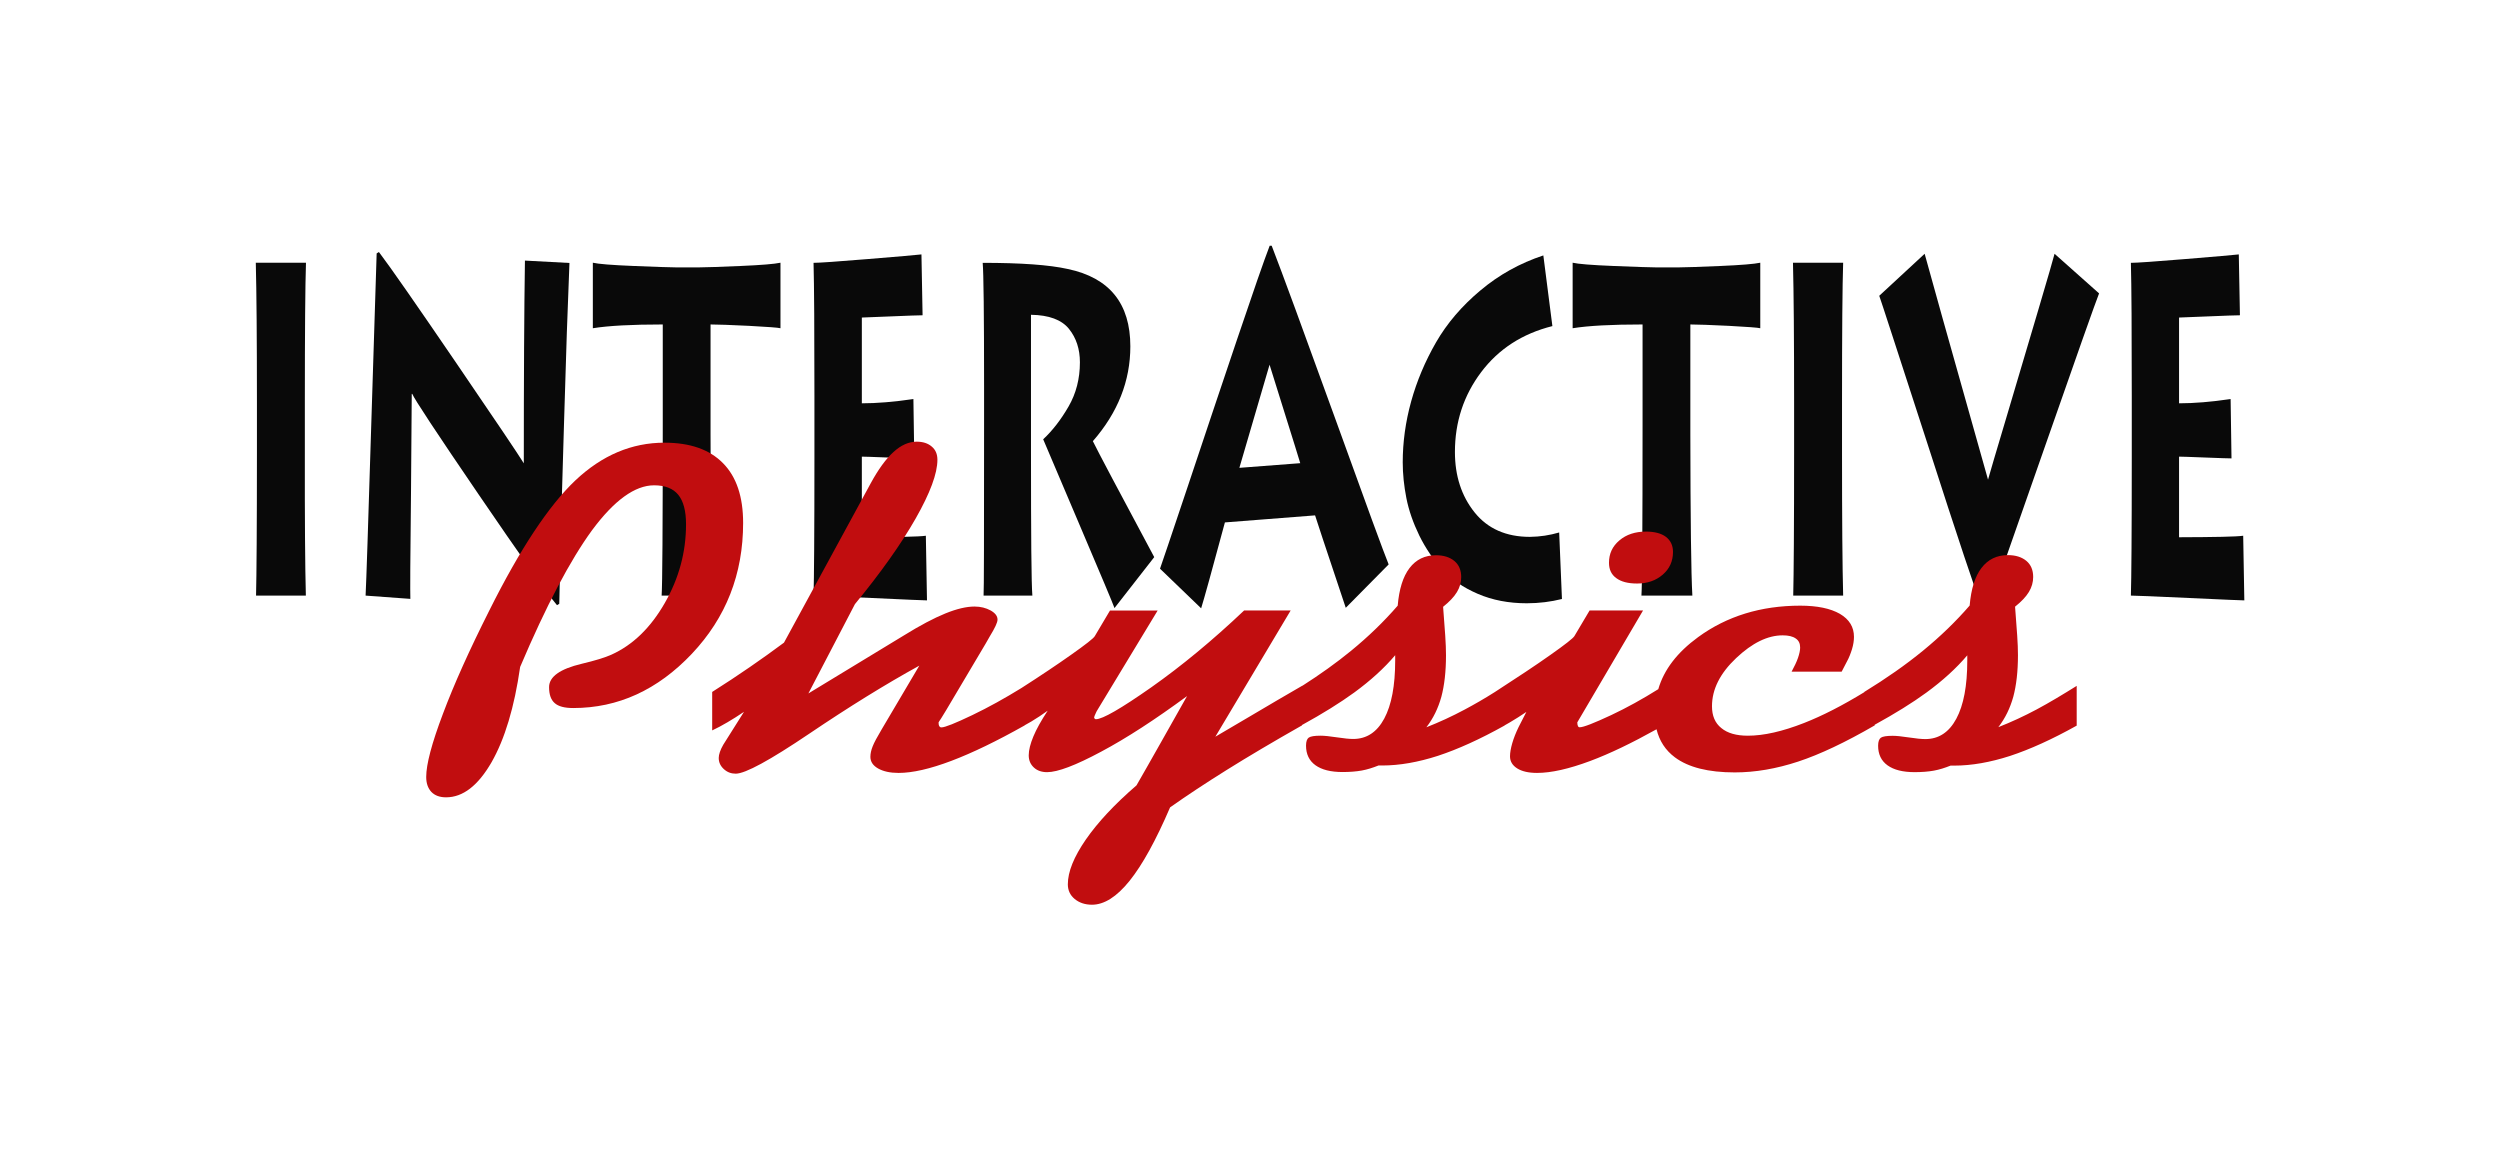 <?xml version="1.0" encoding="utf-8"?>
<!-- Generator: Adobe Illustrator 25.3.1, SVG Export Plug-In . SVG Version: 6.00 Build 0)  -->
<svg version="1.1" id="Layer_1" xmlns="http://www.w3.org/2000/svg" xmlns:xlink="http://www.w3.org/1999/xlink" x="0px" y="0px"
	 viewBox="0 0 1987.9 914.7" style="enable-background:new 0 0 1987.9 914.7;" xml:space="preserve">
<style type="text/css">
	.st0{fill:#090909;}
	.st1{fill:#C10D0F;}
</style>
<g>
	<path class="st0" d="M243.2,473.6h-39.6c0.4-16.5,0.7-54.5,0.7-114v-40.5c0-49.5-0.3-86.2-0.9-110.2h39.9c-0.6,18-0.9,55-0.9,111
		v40.5C242.3,412.9,242.6,450.6,243.2,473.6z"/>
	<path class="st0" d="M326.3,476.2l-35.6-2.6c0.6-11.7,2-54.9,4.3-129.3c2.7-86,4.2-133.6,4.5-142.8l1.8-1.1
		c9.6,12.7,30,42.1,61.4,88.1c31.4,46,49.3,72.6,53.8,79.9c0-68.5,0.3-122.2,0.9-161.2l35.4,1.9c-1.3,31.5-2.8,73.7-4.3,126.7
		c-1.5,46.7-2.8,94.8-3.8,144.3l-1.8,1.1c-8.2-9.7-29-39.2-62.5-88.3c-33.5-49.1-51-75.7-52.6-79.7h-0.4c0,1.5-0.2,27.9-0.6,79.1
		C326.2,443.5,326.1,471.5,326.3,476.2z"/>
	<path class="st0" d="M566.6,473.6h-40.5c0.6-8.7,0.9-53.6,0.9-134.6v-81c-24.6,0-43.2,1-55.6,3v-52.1c4.2,1,15,1.9,32.6,2.6
		c17.5,0.7,28.6,1.1,33,1.1h19.5c4.9,0,15.7-0.4,32.3-1.1c16.6-0.7,27.2-1.6,31.8-2.6v52.1c-1.9-0.5-10.3-1.1-25-1.9
		c-14.7-0.7-24.9-1.1-30.6-1.1v87C565.1,413.3,565.6,456.1,566.6,473.6z"/>
	<path class="st0" d="M736.2,426l0.9,51.4c-1.8,0-16.5-0.6-44.1-1.9c-27.6-1.3-43-1.9-46.1-1.9c0.4-13.2,0.7-49.5,0.7-108.7v-50.2
		c0-51.7-0.2-87-0.7-105.7c4.5,0,18.9-1,43.1-3c24.3-2,38.5-3.2,42.7-3.7l0.9,48.4c-2.8,0-11.4,0.3-25.6,0.9
		c-14.3,0.6-21.8,0.9-22.7,0.9v68.2c11.8,0,25.5-1.1,41-3.4l0.7,47.2c-1.8,0-8.8-0.2-21.1-0.7c-12.2-0.5-19.1-0.7-20.6-0.7v64.1
		C713.7,427.1,730.7,426.8,736.2,426z"/>
	<path class="st0" d="M820.9,473.6h-38.8c0.3-3,0.4-48.2,0.4-135.7v-30.7c0-57.5-0.4-90.2-1.1-98.2c30.3,0,52.9,1.6,67.7,4.9
		c33.2,7,49.7,27.5,49.7,61.5c0,27.5-9.9,52.6-29.8,75.4c4.3,8.8,20.6,39.5,48.8,92.2l-31.6,40.5c-1.3-3.7-10.6-25.8-27.8-66.2
		c-17.2-40.4-26.8-63-28.9-68c7.5-7,14.2-15.7,20.2-26.1c6-10.4,9-22.1,9-35.1c0-10.5-2.9-19.4-8.7-26.6c-5.8-7.2-15.9-11-30.2-11.2
		v108.7C819.8,425.9,820.1,464.1,820.9,473.6z"/>
	<path class="st0" d="M955.1,483.7l-32.7-31.5c1.2-3.2,8.5-25,22-65.2c13.4-40.2,26.5-79.3,39.3-117.2
		c12.8-37.9,21.4-62.7,25.9-74.4h1.6c8.5,22,25.2,67.5,50.2,136.6c24.9,69.1,39.2,108,42.8,116.8l-34.1,34.5
		c-16.3-48.7-24.4-73.2-24.4-73.5l-71.7,5.6C963.6,454,957.3,476.7,955.1,483.7z M985.5,372l48.4-3.7c-1.5-5-5.6-18.3-12.4-39.9
		c-6.8-21.6-10.8-34.4-12-38.4C1008.6,292.9,1000.6,320.3,985.5,372z"/>
	<path class="st0" d="M1239.8,423.4l2.2,52.9c-8.8,2.2-18.1,3.4-28,3.4c-14.3,0-27.3-2.5-38.9-7.5c-11.6-5-21-11.4-28.2-19.3
		c-7.2-7.9-13.3-16.9-18.3-27c-4.9-10.1-8.4-20.1-10.3-29.8c-1.9-9.7-2.9-19.2-2.9-28.5c0-16,2.2-32.1,6.7-48.4
		c4.5-16.2,11.1-31.9,19.8-47c8.7-15.1,20.5-28.9,35.2-41.2c14.7-12.4,31.4-21.7,50.1-27.9l7.2,56.2c-23.9,6-42.8,18.2-56.7,36.7
		c-13.9,18.5-20.8,39.6-20.8,63.4c0,19,5.2,35,15.6,48c10.4,13,25.1,19.5,44,19.5C1224.6,426.8,1232.3,425.6,1239.8,423.4z"/>
	<path class="st0" d="M1345.7,473.6h-40.5c0.6-8.7,0.9-53.6,0.9-134.6v-81c-24.6,0-43.2,1-55.6,3v-52.1c4.2,1,15,1.9,32.6,2.6
		c17.5,0.7,28.6,1.1,33,1.1h19.5c4.9,0,15.7-0.4,32.3-1.1c16.6-0.7,27.2-1.6,31.8-2.6v52.1c-1.9-0.5-10.3-1.1-25-1.9
		c-14.7-0.7-24.9-1.1-30.6-1.1v87C1344.2,413.3,1344.7,456.1,1345.7,473.6z"/>
	<path class="st0" d="M1465.6,473.6h-39.7c0.4-16.5,0.7-54.5,0.7-114v-40.5c0-49.5-0.3-86.2-0.9-110.2h39.9c-0.6,18-0.9,55-0.9,111
		v40.5C1464.7,412.9,1465,450.6,1465.6,473.6z"/>
	<path class="st0" d="M1494.3,235.2l36.1-33.4c1.8,7,18.6,66.9,50.4,179.6c1.3-4.7,6.3-21.7,15-50.8c8.7-29.1,16.9-57,24.8-83.6
		s12.2-41.7,13.1-45.2l35.4,31.5c-2.8,7-17.4,48.3-43.8,123.9c-26.4,75.6-41.7,119.2-46,130.6h-1.6c-6-15.2-21-60.2-45-134.8
		C1508.5,278.5,1495.8,239.2,1494.3,235.2z"/>
	<path class="st0" d="M1783.7,426l0.9,51.4c-1.8,0-16.5-0.6-44.1-1.9c-27.6-1.3-43-1.9-46.1-1.9c0.4-13.2,0.7-49.5,0.7-108.7v-50.2
		c0-51.7-0.2-87-0.7-105.7c4.5,0,18.9-1,43.1-3c24.3-2,38.5-3.2,42.7-3.7l0.9,48.4c-2.8,0-11.4,0.3-25.7,0.9
		c-14.3,0.6-21.8,0.9-22.7,0.9v68.2c11.8,0,25.5-1.1,41-3.4l0.7,47.2c-1.8,0-8.8-0.2-21.1-0.7c-12.2-0.5-19.1-0.7-20.6-0.7v64.1
		C1761.1,427.1,1778.2,426.8,1783.7,426z"/>
	<path class="st1" d="M413.6,530.3c-4.6,32.1-12.2,57.4-22.8,75.9c-10.7,18.5-22.7,27.8-36.1,27.8c-5,0-8.9-1.4-11.7-4.3
		c-2.7-2.9-4.1-6.8-4.1-11.9c0-10,4.4-26.7,13.3-50.2c8.8-23.5,21.1-50.8,36.8-82c24.5-49.1,47.4-83.6,68.5-103.6
		c21.2-20,44.8-30,70.8-30c20.4,0,35.9,5.4,46.6,16.3c10.7,10.8,16,26.7,16,47.5c0,40.7-13.6,75.3-40.8,104.1
		c-27.2,28.7-58.6,43.1-94.3,43.1c-6.9,0-11.8-1.3-14.7-3.9c-3-2.6-4.5-6.8-4.5-12.7c0-8.3,8.7-14.5,26-18.6
		c10.5-2.5,18.4-4.9,23.5-7.2c17.1-7.7,31.2-21.4,42.5-41.1c11.3-19.7,16.9-40.5,16.9-62.6c0-10.7-2.1-18.5-6.2-23.5
		c-4.1-5-10.5-7.5-19.2-7.5c-15.2,0-31.7,11.9-49.4,35.8C453.3,445.6,434.2,481.8,413.6,530.3z"/>
	<g>
		<path class="st1" d="M1285.2,459.7c3.9,2.9,9.4,4.3,16.6,4.3c8.2,0,15-2.4,20.4-7.1c5.4-4.7,8.1-10.7,8.1-18c0-5.2-1.9-9.1-5.6-12
			c-3.7-2.8-9-4.2-15.9-4.2c-8.5,0-15.6,2.3-21.1,7c-5.6,4.7-8.3,10.6-8.3,17.8C1279.4,452.8,1281.3,456.9,1285.2,459.7z"/>
		<path class="st1" d="M1619.5,564.1c-10.1,5.4-20.3,10.1-30.5,14.1c5.5-7.1,9.4-15.2,11.9-24.2c2.4-9,3.7-20,3.7-33
			c0-4.5-0.2-9.7-0.6-15.6c-0.4-6-1-13.6-1.7-23c5-4,8.7-7.9,11-11.7c2.3-3.8,3.4-7.8,3.4-11.9c0-5.5-1.8-9.8-5.4-12.8
			c-3.6-3-8.5-4.6-14.7-4.6c-8.8,0-15.8,3.4-21,10.2c-5.2,6.8-8.3,16.8-9.4,29.9c-11,12.7-23.3,24.6-37.1,35.9
			c-13.8,11.3-29.4,22.2-46.7,32.8v0.2c-17.2,10.5-33.1,18.7-47.9,24.5c-17.1,6.7-32,10.1-44.7,10.1c-9.1,0-16.2-2-21.1-6.1
			c-5-4-7.4-9.8-7.4-17.3c0-13.5,6.4-26.2,19.2-38.3c12.8-12.1,25.1-18.1,37-18.1c4.6,0,8,0.8,10.4,2.5c2.4,1.6,3.5,4,3.5,7.2
			c0,2.2-0.6,5-1.7,8.2c-1.1,3.2-2.9,6.9-5.1,11h39.8l4.1-7.9c1.7-3,3-6.4,4.1-9.9c1.1-3.6,1.6-6.9,1.6-9.9
			c0-7.8-3.7-13.9-11.2-18.3c-7.5-4.3-18-6.5-31.5-6.5c-31.2,0-58.3,8.3-81.2,25c-16.6,12.1-27.2,25.9-31.7,41.4
			c-12.6,7.9-25.1,14.8-37.4,20.6c-13.7,6.4-22.1,9.7-25.1,9.7c-0.6,0-1.1-0.3-1.4-1c-0.3-0.6-0.5-1.6-0.5-2.9l5.7-9.7l46.6-79.3
			h-42.5l-12.1,20.4c-0.9,1.6-7.2,6.6-19,14.9c-11.7,8.3-26.5,18.1-44.3,29.6v0c-8.2,5.2-16.2,9.8-23.9,13.9
			c-10.1,5.4-20.3,10.1-30.5,14.1c5.5-7.1,9.4-15.2,11.9-24.2c2.4-9,3.7-20,3.7-33c0-4.5-0.2-9.7-0.6-15.6c-0.4-6-1-13.6-1.7-23
			c5-4,8.7-7.9,11-11.7c2.3-3.8,3.4-7.8,3.4-11.9c0-5.5-1.8-9.8-5.4-12.8c-3.6-3-8.5-4.6-14.7-4.6c-8.8,0-15.8,3.4-21,10.2
			c-5.2,6.8-8.3,16.8-9.4,29.9c-11,12.7-23.3,24.6-37.1,35.9c-11.6,9.5-24.6,18.8-38.7,27.8v-0.1c-12.3,7.1-26.5,15.4-42.5,24.9
			c-16,9.4-24.9,14.7-26.7,15.7l59.9-100.4h-37c-25.1,23.8-49.7,44.1-73.8,61.1c-24.1,16.9-38.8,25.4-44.1,25.4
			c-0.3,0-0.6-0.1-0.9-0.4c-0.3-0.3-0.5-0.7-0.5-1.1c0-0.4,0.6-1.8,1.8-4.4c0.2-0.4,0.3-0.6,0.5-0.9l48.2-79.6h-37.9l-12.1,20.4
			c-0.9,1.6-7.2,6.6-19,14.9c-10.6,7.5-23.7,16.3-39.3,26.3c-13.3,8.2-26.3,15.4-39,21.5c-13.6,6.5-21.8,9.8-24.6,9.8
			c-0.8,0-1.3-0.3-1.7-1c-0.4-0.6-0.6-1.6-0.6-2.9c0-0.1,0.7-1.3,2.2-3.5c1.4-2.2,2.7-4.3,3.8-6.2l31.5-53.1
			c0.8-1.4,1.8-3.3,3.2-5.6c4.1-6.7,6.2-11.1,6.2-13.4c0-2.8-1.8-5.2-5.5-7.3c-3.7-2-7.9-3.1-12.8-3.1c-6.4,0-14.1,1.8-23.2,5.5
			c-9.1,3.7-20.1,9.5-33,17.5l-75.9,46.1l37-71c20.7-25.2,36.8-47.9,48.3-68.1c11.5-20.2,17.3-35.8,17.3-46.7c0-4.5-1.5-8-4.5-10.5
			c-3-2.6-7-3.9-12-3.9c-6.2,0-12.4,2.7-18.4,8.2c-6,5.4-12.1,13.8-18.2,25L623.4,511c-8.8,6.6-18,13.1-27.4,19.6
			c-9.4,6.5-19.3,13-29.7,19.6v30.6c4-1.9,8-4,12.2-6.5c4.2-2.5,8.6-5.2,13.1-8.3l-16.5,26.2c-1.2,2.1-2.1,4-2.7,5.8
			c-0.6,1.8-0.9,3.3-0.9,4.7c0,3.4,1.3,6.3,4,8.8c2.7,2.5,5.8,3.7,9.5,3.7c7.6,0,27.1-10.6,58.5-31.8c31.4-21.2,60.6-39.3,87.5-54.1
			L701,580.1c-3.5,5.9-5.9,10.3-7.1,13.4c-1.2,3-1.8,5.8-1.8,8.3c0,3.9,2.1,7,6.2,9.3c4.1,2.3,9.5,3.5,16.2,3.5
			c11.1,0,25.1-3.2,42-9.6c16.9-6.4,36.3-15.8,58.3-28.2v-0.1c1.8-1,3.5-2,5.3-3c4.3-2.6,8.6-5.4,13-8.6c-5.2,7.9-9,14.7-11.4,20.5
			c-2.4,5.8-3.7,10.8-3.7,15c0,4,1.4,7.2,4.1,9.7c2.7,2.5,6.2,3.7,10.5,3.7c8.4,0,22.7-5.4,43-16.3c20.3-10.8,43-25.6,68.3-44.2
			c-4.6,8.1-11.4,20.1-20.3,36c-9,15.9-15.6,27.6-19.9,35c-17.4,15-30.8,29.4-40.3,43.1c-9.5,13.8-14.3,25.6-14.3,35.6
			c0,4.7,1.8,8.6,5.4,11.6c3.6,3,8.2,4.6,13.8,4.6c9.7,0,19.7-6.3,29.9-19c10.2-12.7,20.9-32.1,32.2-58.4
			c13.3-9.4,28.3-19.3,45.1-29.8c16.8-10.5,36.7-22.3,59.8-35.4v-0.3c16.4-9,30.2-17.6,41.5-25.8c13-9.5,23.9-19.4,32.6-29.7v4.2
			c0,20-2.9,35.4-8.7,46.2c-5.8,10.8-14,16.2-24.7,16.2c-2.9,0-7.2-0.4-13-1.3c-5.8-0.9-10.1-1.3-13-1.3c-4.7,0-7.8,0.5-9.3,1.5
			c-1.4,1-2.2,3.1-2.2,6.4c0,6.8,2.5,12,7.5,15.6c5,3.6,12.2,5.4,21.5,5.4c5.8,0,10.9-0.4,15.3-1.2c4.4-0.8,8.8-2.2,13.3-4h3
			c13.7,0,28.5-2.6,44.3-7.7c15.8-5.2,33.5-13.2,53-24.1v-0.1c1.4-0.8,2.8-1.6,4.2-2.4c4.2-2.5,8.6-5.2,13.1-8.3l-6.2,12.1
			c-2.1,4.3-3.8,8.6-5,12.7c-1.2,4.2-1.8,7.6-1.8,10.5c0,4,1.9,7.2,5.7,9.6c3.8,2.4,9.1,3.6,15.8,3.6c11.3,0,25.4-3.2,42.3-9.5
			c15.5-5.8,33-14.2,52.7-25.2c2.3,9.3,7.1,16.7,14.6,22.3c10.7,8,26.6,12,47.6,12c16.3,0,33.1-2.9,50.4-8.6
			c17.3-5.7,37.6-15.3,60.9-28.8v-0.5c16.2-8.9,29.9-17.4,41-25.5c13-9.5,23.9-19.4,32.6-29.7v4.2c0,20-2.9,35.4-8.7,46.2
			c-5.8,10.8-14,16.2-24.7,16.2c-2.9,0-7.2-0.4-13-1.3c-5.8-0.9-10.1-1.3-13-1.3c-4.7,0-7.8,0.5-9.3,1.5c-1.4,1-2.2,3.1-2.2,6.4
			c0,6.8,2.5,12,7.5,15.6c5,3.6,12.2,5.4,21.5,5.4c5.8,0,10.9-0.4,15.3-1.2c4.4-0.8,8.8-2.2,13.3-4h3c13.7,0,28.5-2.6,44.3-7.7
			c15.8-5.2,33.5-13.2,53-24.1v-31.6C1640.2,552.3,1629.6,558.7,1619.5,564.1z"/>
	</g>
</g>
</svg>
